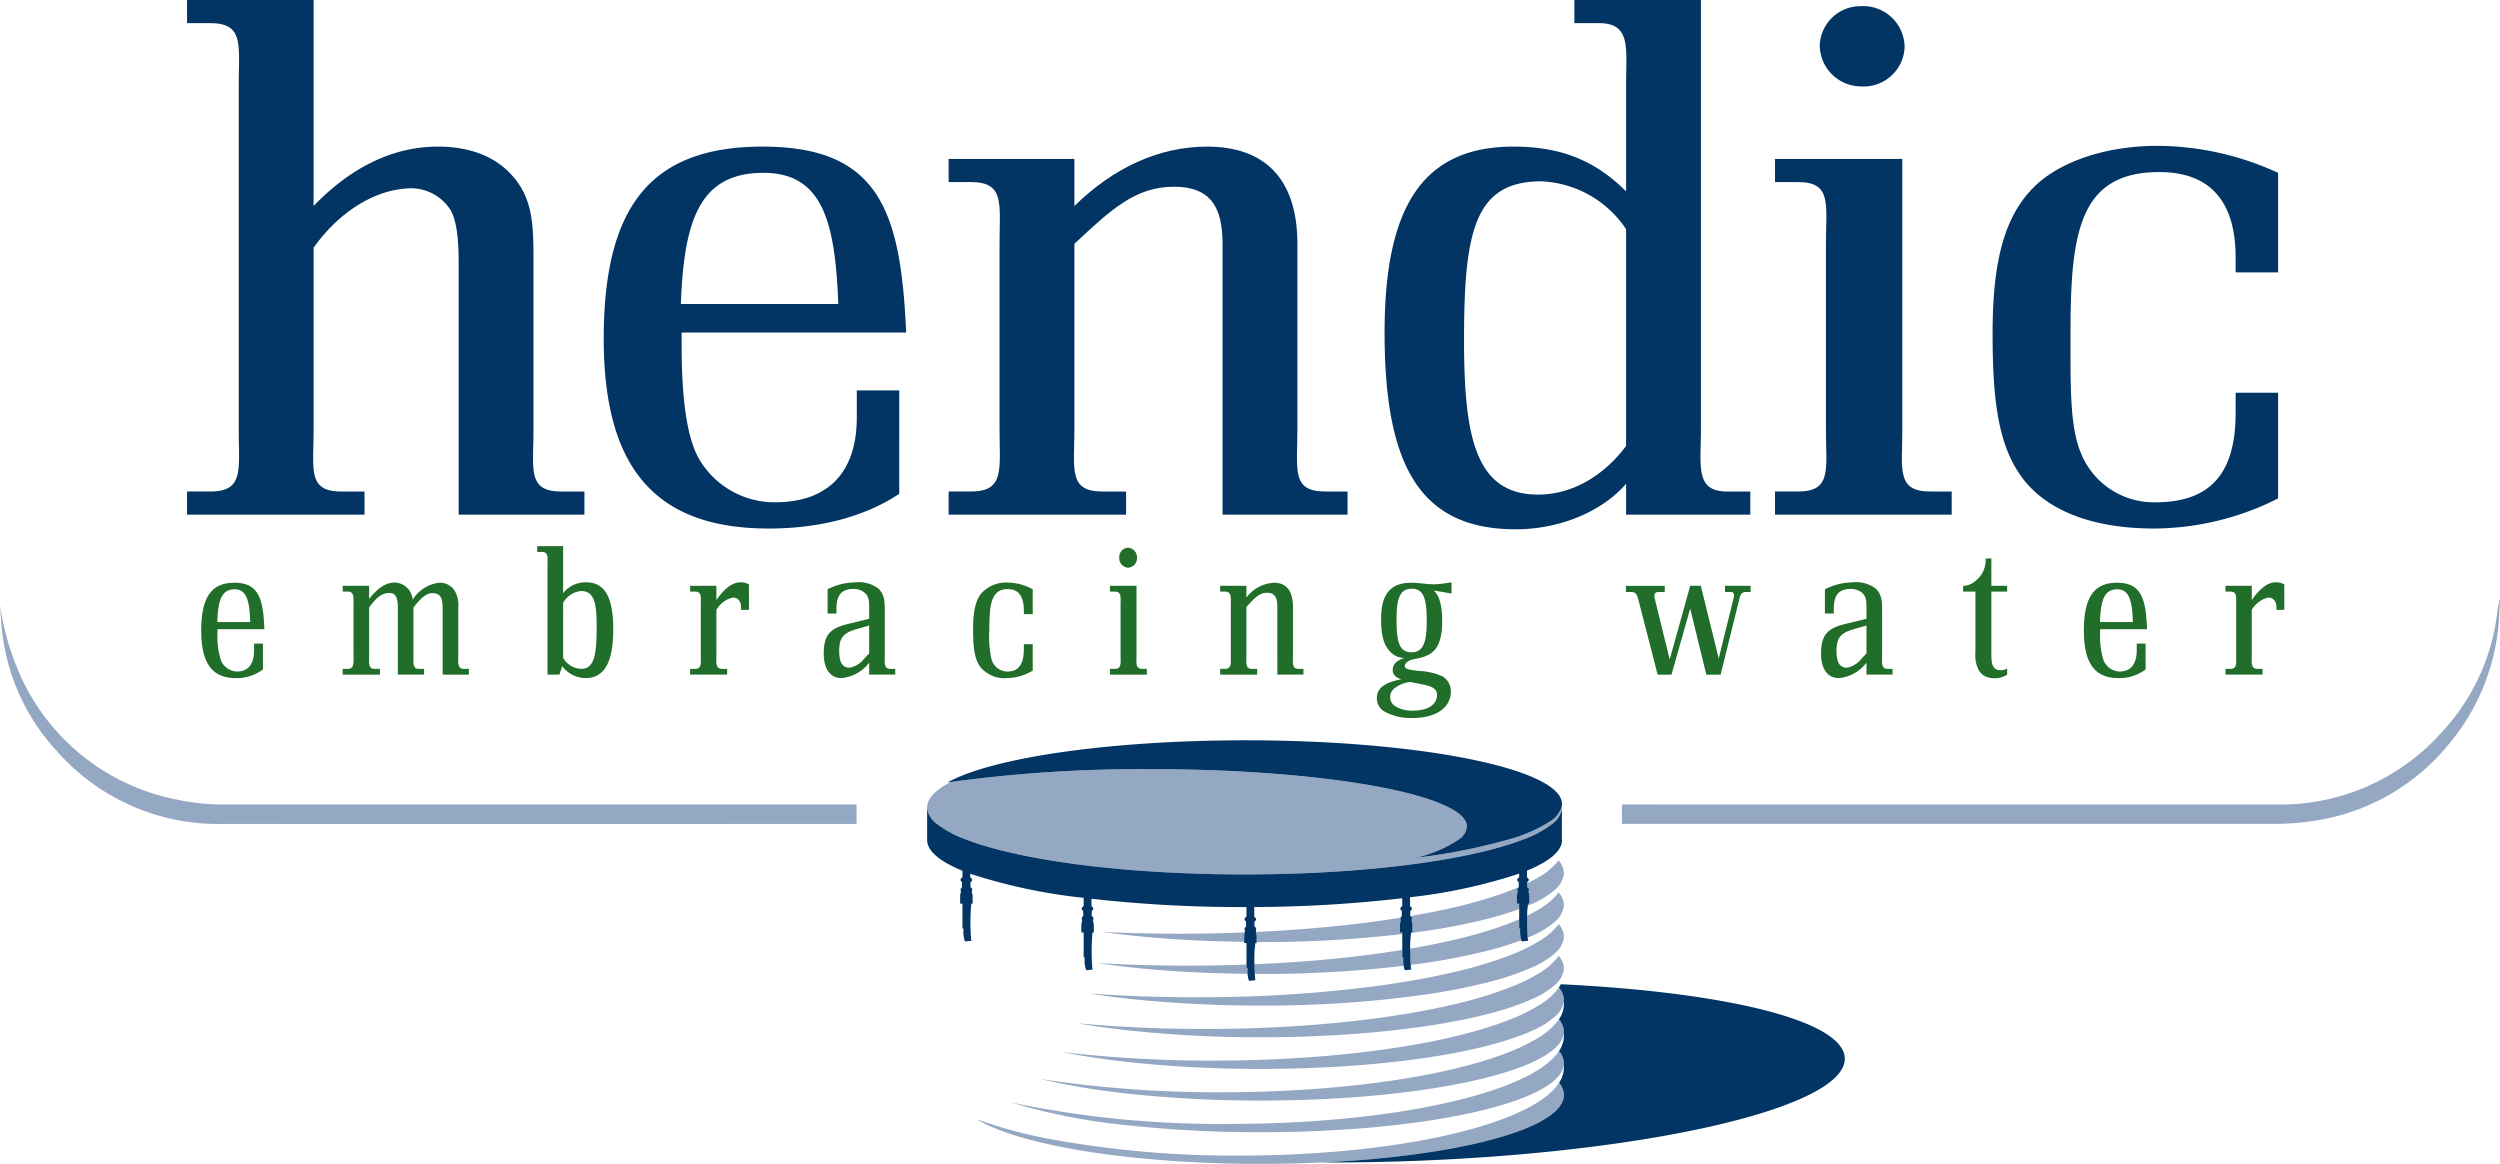 <svg id="Laag_1" data-name="Laag 1" xmlns="http://www.w3.org/2000/svg" viewBox="0 0 283.465 131.968"><defs><style>.cls-1{fill:#216e2a;}.cls-2{fill:#95a8c3;}.cls-3{fill:#023564;}</style></defs><path class="cls-1" d="M38.366,78.524V81.451a4.894,4.894,0,0,1-3.088.983c-2.668,0-3.91-1.682-3.91-5.373,0-3.779,1.133-5.439,3.764-5.439,2.778,0,3.271,1.857,3.399,5.264H33.214v.371a8.902,8.902,0,0,0,.384,3.145,2.047,2.047,0,0,0,1.827,1.288c1.242,0,1.937-.83,1.937-2.402v-.764Zm-1.444-2.446c-.073-2.315-.365-3.713-1.772-3.713-1.498,0-1.882,1.31-1.955,3.713Z" transform="translate(-8.552 -5.547)"/><path class="cls-1" d="M50.407,73.457c.95-1.201,1.864-1.856,2.887-1.856a2.089,2.089,0,0,1,2.046,1.944A4.119,4.119,0,0,1,58.337,71.622a1.974,1.974,0,0,1,1.736.852,3.163,3.163,0,0,1,.439,1.966v5.198c0,1.049-.128,1.769.676,1.748h.53v.655H58.739V74.549c0-1.092-.146-1.748-1.206-1.748-.621,0-1.316.59-2.101,1.638v5.198c0,1.049-.146,1.769.658,1.748h.548v.655H53.659V74.44c0-.939-.146-1.66-.969-1.66s-1.48.524-2.284,1.66v5.198c0,1.049-.146,1.769.658,1.748h.566v.655h-4.221v-.655h.548c.804.022.676-.699.676-1.748V74.374c0-1.07.128-1.747-.676-1.747H47.41v-.655h2.997Z" transform="translate(-8.552 -5.547)"/><path class="cls-1" d="M71.985,82.041H70.633V69.875c0-1.136.146-1.748-.658-1.748h-.512v-.655h2.942v5.329a3.212,3.212,0,0,1,2.631-1.223c2.138,0,3.051,1.769,3.051,5.33,0,3.691-.987,5.526-3.143,5.526A3.367,3.367,0,0,1,72.296,81.08Zm.42-1.9a2.471,2.471,0,0,0,2.065,1.245c1.498,0,1.736-1.704,1.736-4.805,0-2.534-.219-4.019-1.772-4.019a2.629,2.629,0,0,0-2.028,1.332Z" transform="translate(-8.552 -5.547)"/><path class="cls-1" d="M89.782,73.588c.895-1.311,1.827-2.01,2.686-2.01a1.753,1.753,0,0,1,1.005.24v2.883H92.577v-.306c0-.633-.329-1.092-.932-1.092a2.883,2.883,0,0,0-1.864,1.398v4.936c0,1.136-.128,1.748.676,1.748h.548v.655H86.803v-.655h.548c.804,0,.658-.633.658-1.748V74.374c0-1.114.146-1.747-.658-1.747h-.548v-.655h2.978Z" transform="translate(-8.552 -5.547)"/><path class="cls-1" d="M107.103,80.687a4.467,4.467,0,0,1-3.125,1.747c-1.315,0-2.028-1.07-2.028-2.796,0-2.315.95-2.905,2.832-3.363l2.321-.568V74.44c0-.786-.037-1.311-.585-1.748A2.031,2.031,0,0,0,105.349,72.321c-1.389,0-1.955.699-1.955,2.271v.524h-1.005v-2.752a7.038,7.038,0,0,1,3.106-.786,3.726,3.726,0,0,1,2.649.699c.767.743.731,1.595.731,2.84v4.521c0,1.049-.146,1.769.658,1.748h.53v.655h-2.96Zm0-4.216-1.297.371c-1.425.415-2.102.808-2.102,2.49,0,1.267.329,1.922,1.188,1.922a2.682,2.682,0,0,0,1.645-1.027l.566-.59Z" transform="translate(-8.552 -5.547)"/><path class="cls-1" d="M125.648,81.582a5.729,5.729,0,0,1-2.924.852,3.524,3.524,0,0,1-3.051-1.31c-.658-.939-.786-2.315-.786-4.215,0-1.9.238-3.233.95-4.106a3.811,3.811,0,0,1,2.96-1.201,5.985,5.985,0,0,1,2.85.764v2.817h-1.005v-.415c0-1.595-.603-2.424-1.809-2.424-1.9,0-2.101,1.725-2.101,4.565a12.159,12.159,0,0,0,.237,3.363,1.891,1.891,0,0,0,1.773,1.42c1.297,0,1.9-.808,1.9-2.534V78.59h1.005Z" transform="translate(-8.552 -5.547)"/><path class="cls-1" d="M137.415,71.972v7.666c0,1.114-.146,1.748.658,1.748h.512v.655h-4.184v-.655h.548c.804,0,.658-.633.658-1.748V74.374c0-1.114.146-1.747-.658-1.747h-.548v-.655Zm.055-3.167a1.065,1.065,0,0,1-1.023,1.114,1.088,1.088,0,0,1-.987-1.179,1.063,1.063,0,0,1,.968-1.092A1.075,1.075,0,0,1,137.47,68.805Z" transform="translate(-8.552 -5.547)"/><path class="cls-1" d="M149.876,73.304a4.185,4.185,0,0,1,3.143-1.682c1.352,0,2.138.896,2.138,2.752v5.264c0,1.136-.146,1.748.658,1.748h.53v.655h-2.96V74.374c0-1.027-.274-1.616-1.151-1.616-.914,0-1.499.656-2.357,1.616v5.264c0,1.114-.146,1.748.658,1.748h.566v.655h-4.203v-.655h.53c.804,0,.676-.633.676-1.748V74.374c0-1.136.128-1.747-.676-1.747h-.53v-.655h2.978Z" transform="translate(-8.552 -5.547)"/><path class="cls-1" d="M165.151,75.663c0-2.774,1.096-4.041,3.417-4.041.859,0,1.718.175,2.594.175a10.298,10.298,0,0,0,1.353-.131l.621-.087v1.267l-2.029-.35c.658.546.969,1.748.969,3.517,0,3.822-1.791,3.975-3.326,4.303-.456.087-.913.415-.913.721,0,.371.457.459,1.681.59a7.062,7.062,0,0,1,2.594.612,1.981,1.981,0,0,1,.95,1.682c0,1.878-1.681,3.036-4.367,3.036a6.158,6.158,0,0,1-3.143-.721,1.694,1.694,0,0,1-.877-1.616c0-1.049.95-1.725,2.777-2.053-.621-.197-.987-.503-.987-1.049,0-.677.475-1.092,1.352-1.376a2.105,2.105,0,0,1-1.499-.568C165.352,78.699,165.151,77.41,165.151,75.663Zm3.234,7.208c-1.353.24-2.193.918-2.193,1.573a1.195,1.195,0,0,0,.53,1.157,3.561,3.561,0,0,0,1.973.524c1.864,0,2.796-.743,2.796-1.791,0-.808-.822-1.027-1.827-1.223Zm.219-3.363c1.444,0,1.718-1.376,1.718-3.648,0-2.294-.31-3.56-1.681-3.56-1.37,0-1.736,1.114-1.736,3.429C166.905,78.066,167.088,79.507,168.604,79.507Z" transform="translate(-8.552 -5.547)"/><path class="cls-1" d="M201.402,71.972l2.028,8.234,1.645-6.662a1.864,1.864,0,0,0,.091-.437c0-.328-.055-.437-.493-.437H204.143v-.699h2.905v.699h-.512c-.603,0-.676.393-.823,1.027l-2.064,8.344h-1.626l-1.827-7.492-2.12,7.492h-1.571l-2.156-8.387c-.219-.83-.329-.983-.95-.983h-.493v-.699h4.404v.699h-.585c-.292,0-.585.022-.585.393a1.142,1.142,0,0,0,.036.35l1.699,6.902,2.321-8.344Z" transform="translate(-8.552 -5.547)"/><path class="cls-1" d="M220.185,80.687a4.468,4.468,0,0,1-3.124,1.747c-1.316,0-2.029-1.07-2.029-2.796,0-2.315.95-2.905,2.832-3.363l2.321-.568V74.44c0-.786-.037-1.311-.585-1.748a2.031,2.031,0,0,0-1.169-.371c-1.388,0-1.955.699-1.955,2.271v.524h-1.005v-2.752a7.04,7.04,0,0,1,3.106-.786,3.726,3.726,0,0,1,2.65.699c.767.743.731,1.595.731,2.84v4.521c0,1.049-.146,1.769.658,1.748h.53v.655h-2.96Zm0-4.216-1.297.371c-1.426.415-2.102.808-2.102,2.49,0,1.267.329,1.922,1.188,1.922a2.682,2.682,0,0,0,1.645-1.027l.566-.59Z" transform="translate(-8.552 -5.547)"/><path class="cls-1" d="M234.345,72.627V79.136c0,1.354-.073,2.403,1.078,2.403a1.422,1.422,0,0,0,.712-.197v.699a2.469,2.469,0,0,1-1.663.393,1.848,1.848,0,0,1-1.535-.852,3.597,3.597,0,0,1-.402-2.009V72.627h-1.389v-.655a2.057,2.057,0,0,0,1.242-.437,2.974,2.974,0,0,0,1.298-2.665h.658v3.102h1.791v.655Z" transform="translate(-8.552 -5.547)"/><path class="cls-1" d="M251.832,78.524V81.451a4.896,4.896,0,0,1-3.088.983c-2.667,0-3.91-1.682-3.91-5.373,0-3.779,1.133-5.439,3.764-5.439,2.778,0,3.271,1.857,3.399,5.264h-5.317v.371a8.911,8.911,0,0,0,.383,3.145,2.048,2.048,0,0,0,1.828,1.288c1.242,0,1.937-.83,1.937-2.402v-.764Zm-1.444-2.446c-.073-2.315-.365-3.713-1.772-3.713-1.498,0-1.882,1.31-1.955,3.713Z" transform="translate(-8.552 -5.547)"/><path class="cls-1" d="M263.872,73.588c.895-1.311,1.827-2.01,2.686-2.01a1.754,1.754,0,0,1,1.005.24v2.883H266.667v-.306c0-.633-.329-1.092-.931-1.092a2.883,2.883,0,0,0-1.864,1.398v4.936c0,1.136-.128,1.748.676,1.748h.548v.655h-4.202v-.655h.548c.804,0,.658-.633.658-1.748V74.374c0-1.114.146-1.747-.658-1.747h-.548v-.655h2.978Z" transform="translate(-8.552 -5.547)"/><path class="cls-2" d="M28.342,96.155A24.584,24.584,0,0,1,10.5,81.283a29.068,29.068,0,0,1-1.948-7.199c.061.84.107,1.681.186,2.519a23.816,23.816,0,0,0,6.185,14.023,24.346,24.346,0,0,0,18.746,8.346q36.003.009,72.007-.002v-2.206q-35.877-.007-71.755-.002A25.143,25.143,0,0,1,28.342,96.155Z" transform="translate(-8.552 -5.547)"/><path class="cls-2" d="M291.682,75.181A24.06,24.06,0,0,1,285.444,88.539a24.498,24.498,0,0,1-18.735,8.228q-37.127.014-74.254-.002v2.201q36.962-.005,73.925-.003a29.046,29.046,0,0,0,5.29-.467,24.249,24.249,0,0,0,14.822-8.915,24.497,24.497,0,0,0,5.307-12.643c.145-1.185.15-2.388.219-3.582A10.47,10.47,0,0,0,291.682,75.181Z" transform="translate(-8.552 -5.547)"/><path class="cls-2" d="M149.083,136.571a115.378,115.378,0,0,1-21.232-1.828,53.889,53.889,0,0,1-8.593-2.302c3.146,1.906,9.469,3.459,17.507,4.324a138.77,138.77,0,0,0,14.71.75c2.382,0,4.707-.055,6.953-.16,15.666-.731,27.448-3.882,27.448-7.658a2.244,2.244,0,0,0-.549-1.379C182.337,133.005,167.253,136.571,149.083,136.571Z" transform="translate(-8.552 -5.547)"/><path class="cls-2" d="M185.26,124.804c-3.196,4.65-18.663,8.178-37.276,8.178a115.622,115.622,0,0,1-24.787-2.43,69.147,69.147,0,0,0,13.568,2.624,138.787,138.787,0,0,0,14.71.75c18.66,0,33.838-3.377,34.375-7.588a1.83,1.83,0,0,0,.026-.23,2.252,2.252,0,0,0-.558-1.39C185.3,124.747,185.28,124.775,185.26,124.804Z" transform="translate(-8.552 -5.547)"/><path class="cls-2" d="M185.243,121.217a7.264,7.264,0,0,1-1.906,1.76c-5.571,3.75-19.718,6.416-36.3,6.416a132.176,132.176,0,0,1-20.566-1.512,82.409,82.409,0,0,0,10.294,1.706,138.789,138.789,0,0,0,14.71.75c16.218,0,29.806-2.551,33.439-5.984a2.746,2.746,0,0,0,.936-1.601,1.822,1.822,0,0,0,.026-.234,2.258,2.258,0,0,0-.565-1.399C185.29,121.152,185.266,121.185,185.243,121.217Z" transform="translate(-8.552 -5.547)"/><path class="cls-2" d="M185.228,117.629a7.383,7.383,0,0,1-1.96,1.764,19.616,19.616,0,0,1-3.466,1.739c-7.038,2.806-19.501,4.672-33.712,4.672a145.687,145.687,0,0,1-17.162-.972c2.355.465,4.987.859,7.838,1.166a138.789,138.789,0,0,0,14.71.75c13.569,0,25.298-1.786,30.897-4.379a9.659,9.659,0,0,0,2.526-1.589,2.763,2.763,0,0,0,.951-1.613,1.826,1.826,0,0,0,.026-.237,2.265,2.265,0,0,0-.573-1.408C185.28,117.558,185.253,117.593,185.228,117.629Z" transform="translate(-8.552 -5.547)"/><path class="cls-2" d="M185.212,114.04a7.501,7.501,0,0,1-2.008,1.765,17.292,17.292,0,0,1-2.188,1.172c-.432.196-.896.387-1.378.574a45.936,45.936,0,0,1-5.642,1.735c-7.376,1.81-17.579,2.93-28.854,2.93-5.101,0-9.978-.231-14.478-.65,1.89.327,3.933.611,6.101.844a138.787,138.787,0,0,0,14.71.75c10.55,0,19.986-1.08,26.297-2.78a29.424,29.424,0,0,0,4.541-1.573,9.825,9.825,0,0,0,2.573-1.603c.03-.028.057-.056.085-.084a2.7,2.7,0,0,0,.878-1.539,1.832,1.832,0,0,0,.027-.24,2.27,2.27,0,0,0-.58-1.417C185.27,113.963,185.241,114.001,185.212,114.04Z" transform="translate(-8.552 -5.547)"/><path class="cls-2" d="M185.196,110.451a7.626,7.626,0,0,1-2.056,1.766,21.017,21.017,0,0,1-3.653,1.747,47.912,47.912,0,0,1-5.806,1.742c-2.037.487-4.289.922-6.71,1.3q-1.594.249-3.284.464a155.709,155.709,0,0,1-18.304,1.149c-.396.003-.79.007-1.188.007-4.243,0-8.336-.153-12.193-.434,1.508.236,3.094.449,4.763.628,1.396.15,2.86.272,4.351.379,3.274.235,6.743.371,10.359.371a131.627,131.627,0,0,0,18.283-1.197,70.228,70.228,0,0,0,7.578-1.469q.151-.039.3-.079a29.946,29.946,0,0,0,4.627-1.587,9.974,9.974,0,0,0,2.61-1.612,2.791,2.791,0,0,0,.976-1.632,1.833,1.833,0,0,0,.027-.243,2.276,2.276,0,0,0-.587-1.426C185.26,110.368,185.228,110.41,185.196,110.451Z" transform="translate(-8.552 -5.547)"/><path class="cls-2" d="M149.882,115.31v-.397c-2.164.079-4.376.125-6.635.125-3.572,0-7.038-.104-10.353-.297q1.86.272,3.871.492c4.04.435,8.523.686,13.241.731a4.187,4.187,0,0,1,.002-.654Z" transform="translate(-8.552 -5.547)"/><path class="cls-2" d="M150.83,115.974c.217.001.427.008.645.008a135.839,135.839,0,0,0,16.226-.926,3.976,3.976,0,0,1-.029-.949h-.125v-.855c-1.426.231-2.899.448-4.444.639-3.802.469-7.944.805-12.315.988C150.799,115.297,150.815,115.684,150.83,115.974Z" transform="translate(-8.552 -5.547)"/><path class="cls-2" d="M168.505,114.952c.328-.043.663-.083.983-.128a70.184,70.184,0,0,0,8.034-1.557,34.687,34.687,0,0,0,3.523-1.114,3.149,3.149,0,0,1-.116-1.314h-.125v-1.057c-.464.202-.947.401-1.468.594a49.903,49.903,0,0,1-5.947,1.744c-1.535.359-3.19.689-4.945.989C168.448,113.827,168.482,114.549,168.505,114.952Z" transform="translate(-8.552 -5.547)"/><path class="cls-2" d="M185.181,106.863a7.753,7.753,0,0,1-2.104,1.766c-.412.252-.877.498-1.373.74-.017.968.043,2.091.067,2.489.147-.062.304-.123.443-.186a10.117,10.117,0,0,0,2.647-1.622,2.804,2.804,0,0,0,.988-1.641,1.828,1.828,0,0,0,.027-.246,2.282,2.282,0,0,0-.594-1.434C185.251,106.774,185.215,106.818,185.181,106.863Z" transform="translate(-8.552 -5.547)"/><path class="cls-2" d="M162.435,110.291c-3.562.425-7.417.738-11.471.926l.069.352.003.726v.062c.148 0.0.291.006.439.006a136.105,136.105,0,0,0,16.072-.908V111.279h-.264l.004-.958.094-.457a.305.305,0,0,1-.049-.168.29.29,0,0,1,.027-.097C165.787,109.852,164.151,110.086,162.435,110.291Z" transform="translate(-8.552 -5.547)"/><path class="cls-2" d="M180.756,106.163l-0-.027c-.507.217-1.037.431-1.611.639a52.281,52.281,0,0,1-6.113,1.745c-1.426.324-2.962.623-4.573.899v.002a.277.277,0,0,1,.194.275.306.306,0,0,1-.052.172l.098.499.003.726v.187h-.15c-.001.018-.004.032-.006.049.203-.026.414-.05.614-.078a71.686,71.686,0,0,0,8.198-1.559,35.841,35.841,0,0,0,3.446-1.069V108.012h-.264l.004-.958.094-.457a.305.305,0,0,1-.049-.168A.283.283,0,0,1,180.756,106.163Z" transform="translate(-8.552 -5.547)"/><path class="cls-2" d="M149.623,111.523l.052-.251q-3.597.141-7.375.146c-2.978,0-5.885-.069-8.694-.199,1.023.142,2.07.276,3.159.393,3.929.423,8.28.67,12.855.726Z" transform="translate(-8.552 -5.547)"/><path class="cls-2" d="M185.153,103.259a7.968,7.968,0,0,1-2.166,1.767c-.384.229-.816.452-1.27.672l-.002.456a.277.277,0,0,1,.194.275.306.306,0,0,1-.052.172l.098.499.003.726v.187h-.15c-.006.081-.014.155-.025.222.115-.049.242-.096.353-.146a10.386,10.386,0,0,0,2.698-1.63,2.845,2.845,0,0,0,1.013-1.65,1.832,1.832,0,0,0,.029-.264,2.288,2.288,0,0,0-.6-1.442C185.238,103.154,185.195,103.206,185.153,103.259Z" transform="translate(-8.552 -5.547)"/><path class="cls-2" d="M149.671,89.487c-.858,0-1.706.009-2.548.021q1.29-.019,2.602-.021Z" transform="translate(-8.552 -5.547)"/><path class="cls-2" d="M181.245,100.742a11.915,11.915,0,0,0,3.339-1.8,2.611,2.611,0,0,0,1.065-1.726c.003-.042.015-.083.015-.125a1.662,1.662,0,0,0-.026-.214,1.537,1.537,0,0,1-.034.214,3.066,3.066,0,0,1-1.328,1.613,16.894,16.894,0,0,1-4.708,2.039,68.002,68.002,0,0,1-10.479,2.068,14.829,14.829,0,0,0,4.852-2.068,1.991,1.991,0,0,0,.94-1.476c0-.763-.73-1.495-2.06-2.175-3.467-1.774-11.051-3.193-20.67-3.881-4.078-.292-8.516-.454-13.166-.454a160.15,160.15,0,0,0-22.641,1.463c-1.713.886-2.665,1.856-2.665,2.872a2.523,2.523,0,0,0,1.08,1.851,11.915,11.915,0,0,0,3.339,1.8c6.116,2.355,17.961,3.952,31.575,3.952S175.129,103.098,181.245,100.742Z" transform="translate(-8.552 -5.547)"/><path class="cls-3" d="M69.042,54.277V34.855c0-3.849-.087-6.911-2.537-9.536-1.925-2.1-4.812-3.15-8.311-3.15-4.987,0-9.798,2.275-14.085,6.736V5.547H29.761V8.172h2.625c3.849,0,3.237,2.45,3.237,6.999V54.277c0,4.549.612,6.999-3.237,6.999H29.761v2.625H49.883V61.276H47.258c-3.849,0-3.149-2.45-3.149-6.999V33.63c3.062-4.287,7.261-6.736,11.198-6.736A5.349,5.349,0,0,1,59.681,29.431c.7,1.312.875,3.499.875,5.862V63.9H74.816V61.276H72.192C68.342,61.276,69.042,58.826,69.042,54.277Z" transform="translate(-8.552 -5.547)"/><path class="cls-3" d="M111.3,43.254c-.612-13.648-2.975-21.084-16.272-21.084-12.598,0-18.022,6.649-18.022,21.784,0,14.785,5.949,21.521,18.722,21.521,5.687,0,10.848-1.312,14.785-3.937V49.815H105.701v3.062c0,6.299-3.324,9.623-9.274,9.623a9.908,9.908,0,0,1-8.749-5.162c-1.312-2.537-1.837-6.911-1.837-12.598V43.254Zm-25.546-3.237c.35-9.623,2.187-14.873,9.361-14.873,6.736,0,8.136,5.599,8.486,14.873Z" transform="translate(-8.552 -5.547)"/><path class="cls-3" d="M136.235,61.276h-2.712c-3.849,0-3.149-2.537-3.149-6.999v-21.084c4.112-3.849,6.911-6.474,11.286-6.474,4.199,0,5.512,2.362,5.512,6.474V63.9h14.173V61.276H158.806c-3.849,0-3.149-2.45-3.149-6.999v-21.084c0-7.436-3.762-11.023-10.236-11.023-5.424,0-10.586,2.362-15.048,6.736V23.569H116.113V26.194h2.537c3.849,0,3.237,2.45,3.237,6.999v21.084c0,4.462.612,6.999-3.237,6.999h-2.537v2.625h20.122Z" transform="translate(-8.552 -5.547)"/><path class="cls-3" d="M180.416,65.563c4.987,0,9.798-2.012,12.511-5.162v3.499h14.085V61.276h-2.45c-3.849.088-3.15-2.8-3.15-6.999V5.547H187.065V8.172h2.625c3.849-.088,3.237,2.8,3.237,6.999V27.244c-3.587-3.587-7.524-5.074-12.773-5.074-10.411,0-14.61,6.999-14.61,21.084C165.544,58.389,169.568,65.563,180.416,65.563Zm2.887-39.456a12.176,12.176,0,0,1,9.623,5.424v24.584c-2.625,3.499-6.211,5.512-9.973,5.512-7.086,0-8.399-6.474-8.399-17.497C174.555,31.881,175.692,26.107,183.304,26.107Z" transform="translate(-8.552 -5.547)"/><path class="cls-3" d="M219.611,15.346a4.646,4.646,0,0,0,4.899-4.462,4.699,4.699,0,0,0-4.987-4.637,4.622,4.622,0,0,0-4.637,4.374A4.702,4.702,0,0,0,219.611,15.346Z" transform="translate(-8.552 -5.547)"/><path class="cls-3" d="M224.248,54.277V23.569H209.813V26.194h2.625c3.849,0,3.149,2.537,3.149,6.999v21.084c0,4.462.7,6.999-3.149,6.999h-2.625v2.625h20.034V61.276h-2.45C223.548,61.276,224.248,58.739,224.248,54.277Z" transform="translate(-8.552 -5.547)"/><path class="cls-3" d="M266.854,36.43V25.144a33.095,33.095,0,0,0-13.648-3.062c-6.124,0-11.373,1.925-14.173,4.812-3.412,3.499-4.549,8.836-4.549,16.447s.612,13.123,3.762,16.885c2.887,3.412,7.874,5.249,14.61,5.249a31.491,31.491,0,0,0,13.998-3.412V50.078h-4.812v2.275c0,6.911-2.887,10.148-9.099,10.148a8.905,8.905,0,0,1-8.486-5.687C243.232,53.839,243.32,49.203,243.32,43.341c0-11.373.962-18.284,10.061-18.284,5.774,0,8.661,3.324,8.661,9.711v1.662Z" transform="translate(-8.552 -5.547)"/><path class="cls-3" d="M185.528,117.146a3.814,3.814,0,0,1-.224.376,2.265,2.265,0,0,1,.573,1.408,1.826,1.826,0,0,1-.026.237,2.609,2.609,0,0,1,.026.267,3.036,3.036,0,0,1-.565,1.686,2.258,2.258,0,0,1,.565,1.399,1.822,1.822,0,0,1-.026.234,2.681,2.681,0,0,1,.026.27,3.093,3.093,0,0,1-.558,1.695,2.252,2.252,0,0,1,.558,1.39,1.83,1.83,0,0,1-.026.23c.009.091.026.182.026.274a3.161,3.161,0,0,1-.549,1.706,2.244,2.244,0,0,1,.549,1.379c0,3.777-11.782,6.928-27.448,7.658q4.328.016,8.876-.121c28.022-.88,50.596-6.119,50.42-11.702C217.591,121.275,204.267,118.05,185.528,117.146Z" transform="translate(-8.552 -5.547)"/><path class="cls-3" d="M138.984,92.756c4.65,0,9.088.162,13.166.454,9.619.688,17.203,2.107,20.67,3.881,1.33.68,2.06,1.412,2.06,2.175a1.991,1.991,0,0,1-.94,1.476,14.829,14.829,0,0,1-4.852,2.068,68.002,68.002,0,0,0,10.479-2.068,16.894,16.894,0,0,0,4.708-2.039,3.066,3.066,0,0,0,1.328-1.613,1.537,1.537,0,0,0,.034-.214,1.515,1.515,0,0,0,.026-.159c0-3.993-16.071-7.231-35.896-7.231l-.043 0q-1.313 0-2.602.021-.244.004-.488.008-1.243.022-2.462.059c-.246.008-.488.019-.732.028-.453.016-.901.035-1.348.054-12.125.533-21.967,2.296-26.105,4.611.114-.017.239-.032.355-.049A160.15,160.15,0,0,1,138.984,92.756Z" transform="translate(-8.552 -5.547)"/><path class="cls-3" d="M150.964,111.217l-.029-.147a.306.306,0,0,0,.052-.172.277.277,0,0,0-.194-.275l.003-.554h.007v-.054a.246.246,0,0,0,0-.468v-.062H150.767v-1.093a149.365,149.365,0,0,0,16.78-.999v.89h-.046v.063a.246.246,0,0,0-.005.466l.003.619a.263.263,0,0,0-.138.169.29.29,0,0,0-.027.097.305.305,0,0,0,.049.168l-.094.457-.004.958h.264V114.107h.125a3.976,3.976,0,0,0,.029.949,2.026,2.026,0,0,0,.092.381l.049.12.721-.075-.038-.205c-0-.002-.009-.127-.02-.325-.023-.403-.056-1.125-.06-1.842a10.658,10.658,0,0,1,.081-1.598c.009-.055.015-.119.021-.184.002-.017.004-.031.006-.049h.15v-.187l-.003-.726L168.6,109.867a.306.306,0,0,0,.052-.172.277.277,0,0,0-.194-.275v-.002l.003-.552h.007V108.812a.246.246,0,0,0,0-.468v-.063h-.036v-.999a60.935,60.935,0,0,0,12.372-2.676v.408h-.046v.063a.246.246,0,0,0-.005.466l.003.592 0.0.027a.283.283,0,0,0-.166.266.305.305,0,0,0,.049.168l-.094.457-.004.958h.264v2.828h.125a3.149,3.149,0,0,0,.116,1.314l.005.016.049.121.721-.075-.038-.205c-0-.001-.004-.059-.01-.152-.024-.398-.084-1.521-.067-2.489a8.265,8.265,0,0,1,.078-1.124l.001-.011c.011-.067.019-.141.025-.222h.15v-.187l-.003-.726-.098-.499a.306.306,0,0,0,.052-.172.277.277,0,0,0-.194-.275l.002-.456 0-.099h.007v-.054a.246.246,0,0,0,0-.468v-.063h-.036v-.749c2.535-1.041,3.975-2.221,3.975-3.472,0-.042-.012-.083-.015-.125V97.216a2.611,2.611,0,0,1-1.065,1.726,11.915,11.915,0,0,1-3.339,1.8c-6.116,2.355-17.961,3.952-31.575,3.952s-25.458-1.597-31.575-3.952a11.915,11.915,0,0,1-3.339-1.8,2.523,2.523,0,0,1-1.08-1.851v3.652h.006c-.001.017-.006.034-.006.051,0,1.256,1.45,2.44,4.003,3.484v.738h-.046v.063a.246.246,0,0,0-.005.466l.003.619a.282.282,0,0,0-.166.266.305.305,0,0,0,.049.168l-.094.457-.004.958h.264v2.828h.125a3.139,3.139,0,0,0,.121,1.33l.049.12.721-.075-.038-.205a24.651,24.651,0,0,1,.001-3.765c.012-.07.02-.148.026-.233h.15v-.187l-.003-.726-.098-.499a.306.306,0,0,0,.052-.172.277.277,0,0,0-.194-.275l.003-.554h.007v-.054a.246.246,0,0,0,0-.468v-.063H118.565v-.397a62.443,62.443,0,0,0,12.858,2.73v.935h-.046v.063a.246.246,0,0,0-.005.466l.003.619a.283.283,0,0,0-.166.266.305.305,0,0,0,.049.168l-.094.457-.004.958h.264V114.107h.125a3.14,3.14,0,0,0,.121,1.33l.049.12.721-.075-.038-.205a24.649,24.649,0,0,1,.001-3.765c.012-.07.02-.148.026-.233h.15v-.187l-.003-.726-.098-.499a.306.306,0,0,0,.052-.172.277.277,0,0,0-.194-.275l.003-.554h.007V108.812a.246.246,0,0,0,0-.468v-.063h-.036v-.827a152.091,152.091,0,0,0,17.363.943c.071,0,.141-.001.212-.001v1.088h-.046v.062a.246.246,0,0,0-.005.466l.003.619a.283.283,0,0,0-.166.266.305.305,0,0,0,.049.168l-.042.206-.052.251-.004.816-.001.143h.264v2.828h.125a4.187,4.187,0,0,0-.002.654,2.628,2.628,0,0,0,.123.677l.049.12.721-.075-.038-.205c-0-.003-.014-.201-.03-.506-.015-.29-.032-.677-.042-1.094a13.67,13.67,0,0,1,.072-2.165c.012-.07.021-.148.026-.233h.15v-.187l-.003-.726Z" transform="translate(-8.552 -5.547)"/></svg>